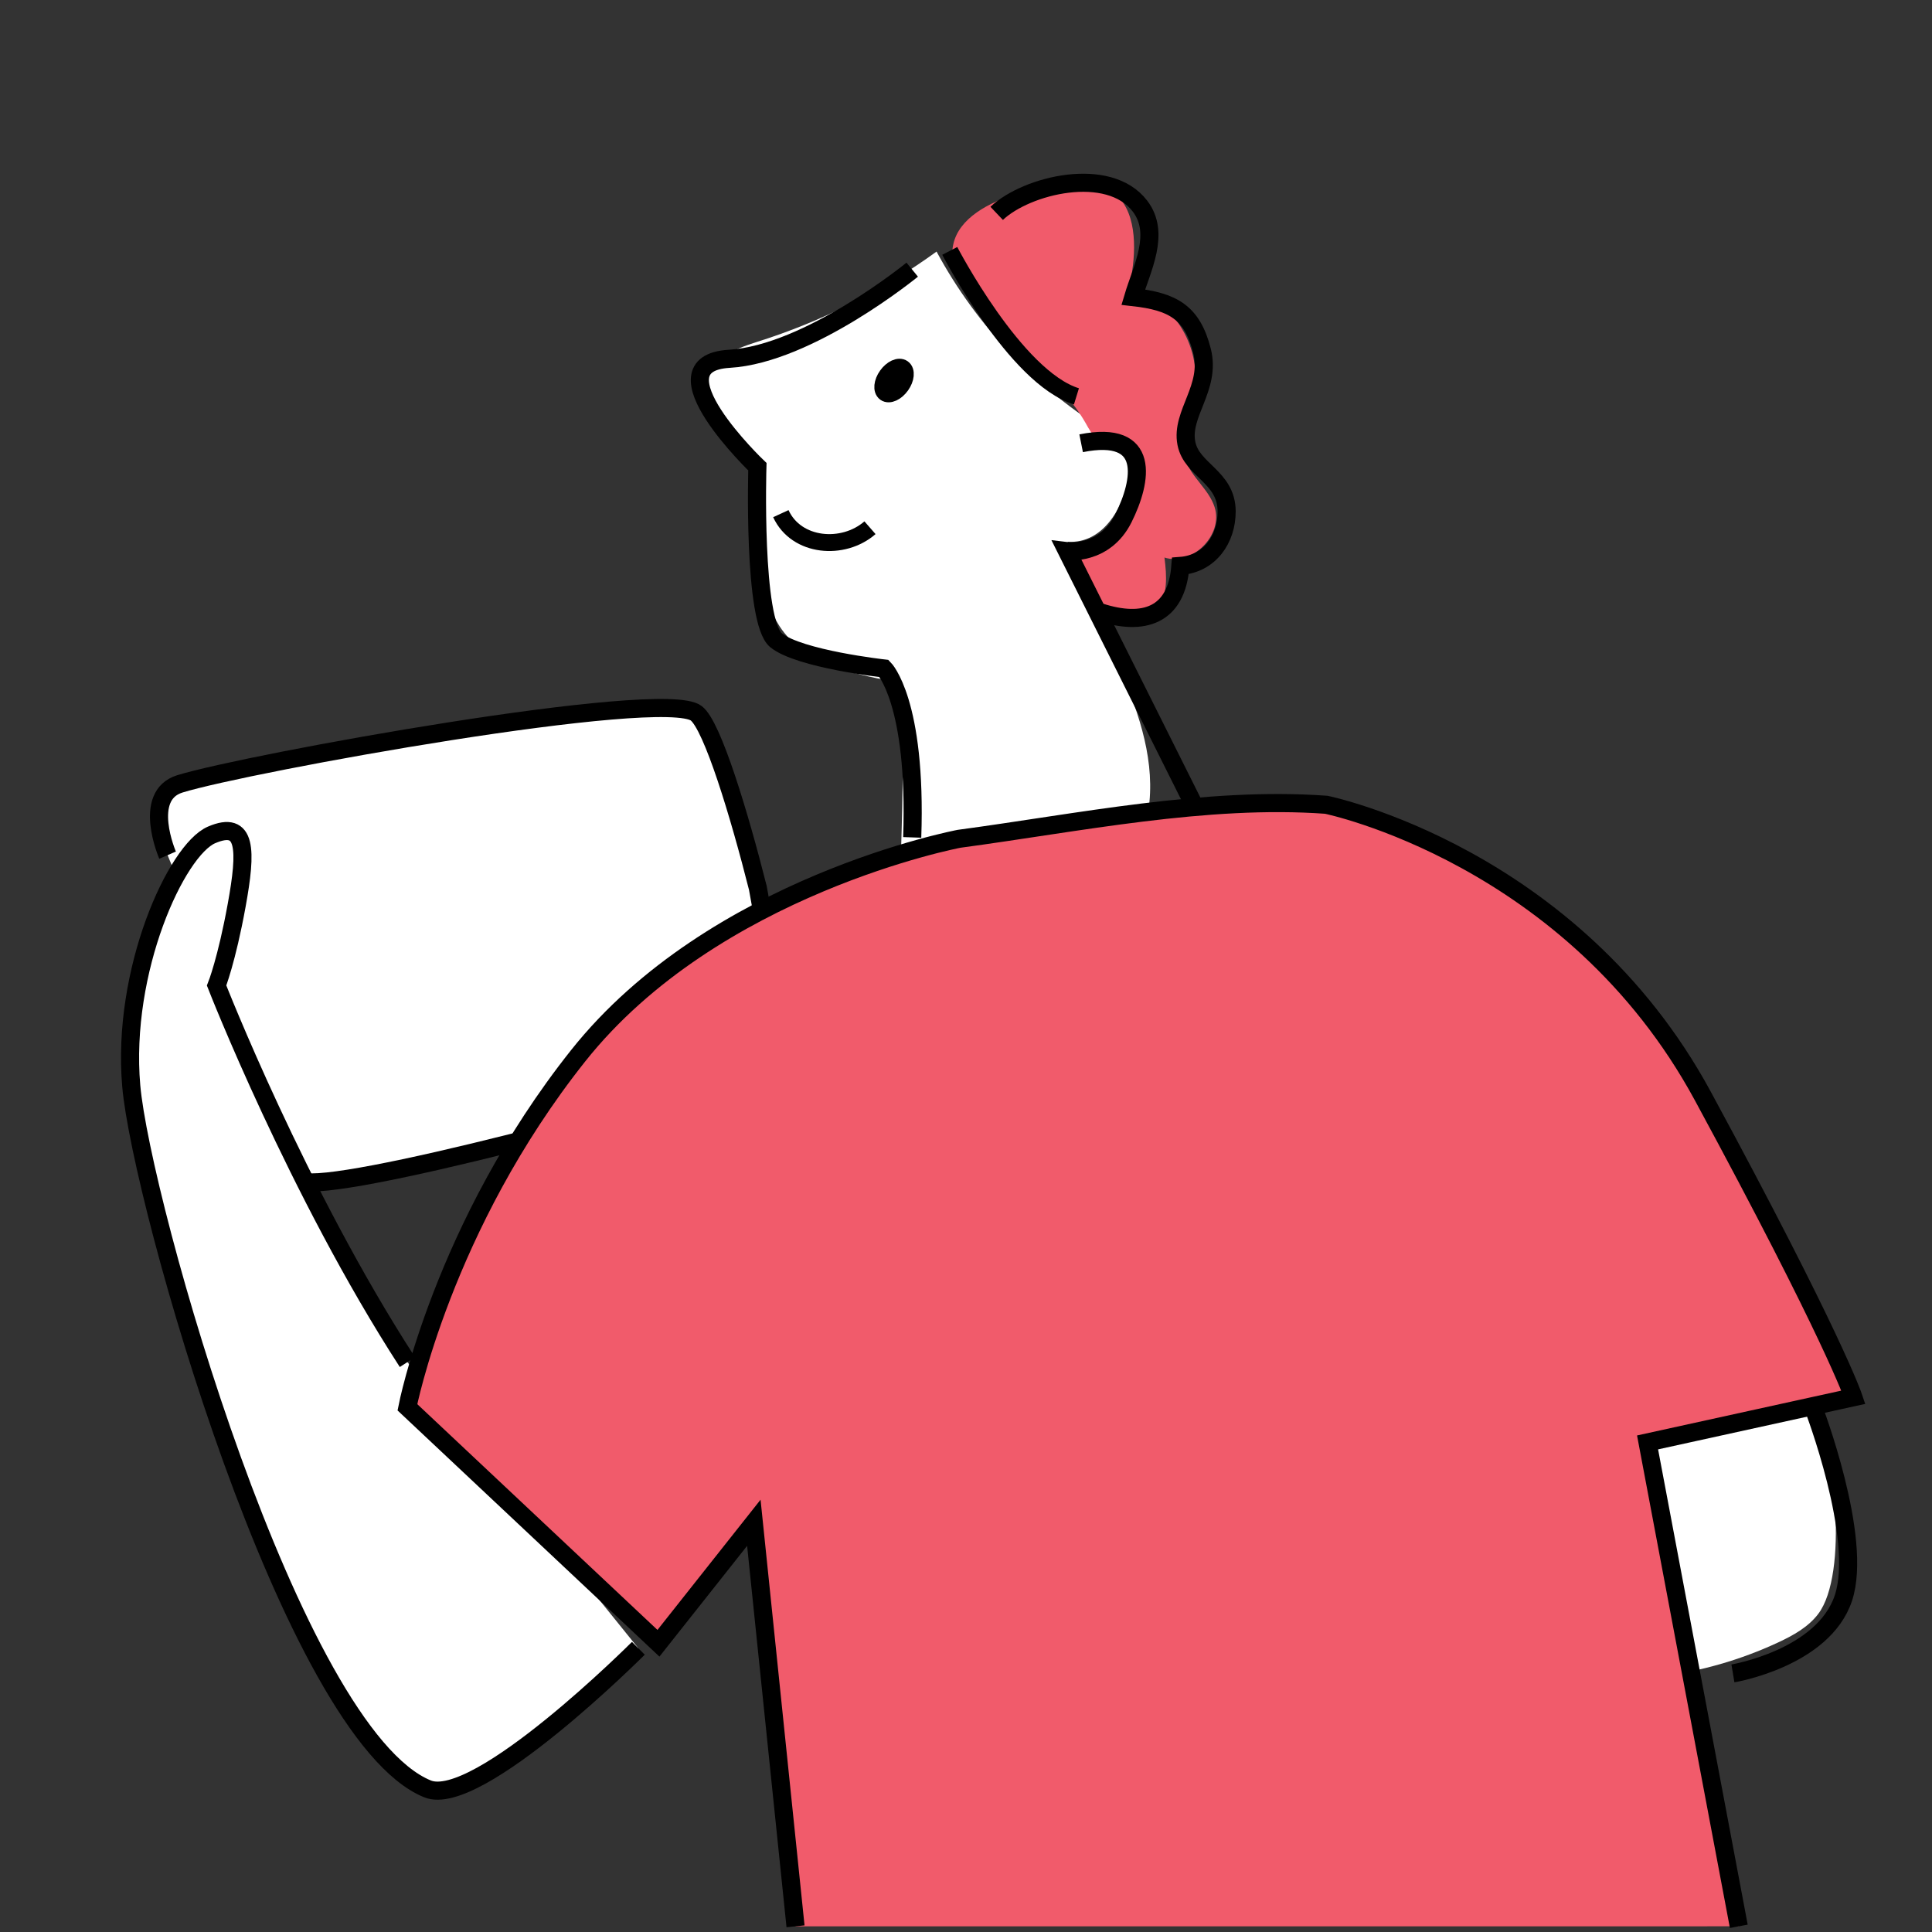 <?xml version="1.0" encoding="UTF-8"?><svg id="_レイヤー_1" xmlns="http://www.w3.org/2000/svg" width="170" height="170" viewBox="0 0 170 170"><rect x="0" y="0" width="170" height="170" fill="#333333" stroke="none"/><defs><style>.cls-1,.cls-2,.cls-3,.cls-4,.cls-5{stroke:#000;stroke-miterlimit:10;}.cls-1,.cls-2,.cls-5{stroke-width:1.593px;}.cls-1,.cls-6{fill:#f15b6b;}.cls-2,.cls-3{fill:none;}.cls-3,.cls-4{stroke-width:1.488px;}.cls-7,.cls-5{fill:#fff;}</style></defs><path class="cls-7" d="M160.002,141.995c-.881,1.171-2.212,1.908-3.541,2.527-3.311,1.542-6.864,2.561-10.488,3.01-.361.045-.751.078-1.065-.106-.312-.184-.472-.539-.612-.872-2.644-6.32-4.598-12.929-5.819-19.67-.119-.657-.223-1.369.08-1.964.385-.755,1.285-1.064,2.103-1.289,4.607-1.268,15.359-5.13,18.585-.058,2.327,3.659,3.381,14.933.756,18.422Z"/><path class="cls-5" d="M26.57,103.949c1.535.512,9.321-1.083,18.482-3.386,7.007-1.762,13.838-2.834,20.552-5.503.899-.357,1.833-.759,2.432-1.519.735-.934.814-2.211.818-3.399l-2.169-12.008c-1.616-6.403-3.99-14.289-5.422-15.373-2.976-2.253-39.564,4.392-45.439,6.214-3.353,1.039-1.078,6.272-1.078,6.272"/><path class="cls-7" d="M99.393,41.723c.126-.757.209-1.579-.159-2.251-.327-.598-.949-.962-1.534-1.313-6.408-3.843-11.751-9.442-15.291-16.023-4.788,3.477-10.143,6.171-15.789,7.944-2.047.643-4.559,1.67-4.65,3.813-.082,1.951,1.94,3.209,3.165,4.729,3.59,4.456.338,11.709,3.47,16.498,2.092,3.199,6.266,4.155,10.024,4.848,1.508.278.409,18.017.565,19.917,6.753.849,19.879.8,21.705-7.736,1.81-8.463-4.869-16.749-6.956-24.477,3.209.193,4.987-3.165,5.45-5.948Z"/><path class="cls-6" d="M93.798,16.169c1.254-.147,2.593-.162,3.7.445,2.355,1.292,2.524,4.587,2.122,7.242-.061.4-.123.828.052,1.193.214.447.714.662,1.157.885,2.969,1.495,4.778,5.009,4.27,8.294-.324,2.095-1.481,4.212-.796,6.218.53,1.552,2.061,2.606,2.569,4.165.797,2.446-1.956,5.223-4.409,4.448.199,1.581.337,3.375-.71,4.576-1.243,1.425-3.643,1.226-5.153.087s-2.346-2.937-3.125-4.66c3.138-.238,5.98-2.688,6.679-5.756.342-1.501.01-3.395-1.398-4.018-.698-.309-1.543-.244-2.178-.668-.482-.322-.754-.868-1.04-1.373-2.683-4.728-8.004-7.216-10.759-11.84-3.693-6.199,3.795-8.627,9.021-9.238Z"/><path class="cls-2" d="M80.268,23.728s-9.083,7.431-16.101,7.844c-7.019.413,2.477,9.496,2.477,9.496,0,0-.413,13.624,1.651,15.276s9.496,2.477,9.496,2.477c0,0,2.89,2.89,2.477,14.863"/><path class="cls-2" d="M105.453,71.62l-11.56-23.12s3.303.413,4.954-2.89c1.651-3.303,2.477-7.844-3.716-6.606"/><path class="cls-3" d="M83.571,22.077s5.78,11.147,11.147,12.799"/><path class="cls-2" d="M87.7,18.774c2.628-2.494,9.851-4.251,12.612-.634,1.837,2.407.152,5.485-.596,8.004,3.449.387,5.177,1.303,6.047,4.717.833,3.267-1.881,5.522-1.372,8.143.465,2.393,3.53,2.933,3.543,5.986.01,2.44-1.496,4.62-4.069,4.809-.332,4.392-3.243,5.312-7.081,4.068"/><path class="cls-3" d="M68.708,45.197c1.366,2.969,5.503,3.285,7.844,1.239"/><ellipse class="cls-4" cx="78.67" cy="33.484" rx="1.333" ry=".764" transform="translate(5.794 78.198) rotate(-54.588)"/><path class="cls-5" d="M56.171,145.036s-14.149,14.166-18.556,12.37c-11.929-4.86-25.183-51.69-26.066-61.852-.884-10.161,3.976-20.765,7.069-22.09s3.093,1.325,2.209,6.185-1.767,7.069-1.767,7.069c0,0,7.069,18.114,16.788,33.135"/><path class="cls-1" d="M70,169.5l-3.668-35.509-8.394,10.603-22.09-20.765s3.093-15.905,15.021-30.926c11.929-15.021,33.522-19.096,33.522-19.096,10.468-1.402,21.743-3.757,32.306-2.994,0,0,21.648,4.418,33.135,25.624,11.487,21.206,13.254,26.508,13.254,26.508l-18.114,3.976,8.028,42.578"/><path class="cls-2" d="M159.552,123.83s4.418,11.487,2.651,16.788-9.72,6.627-9.72,6.627"/></svg>